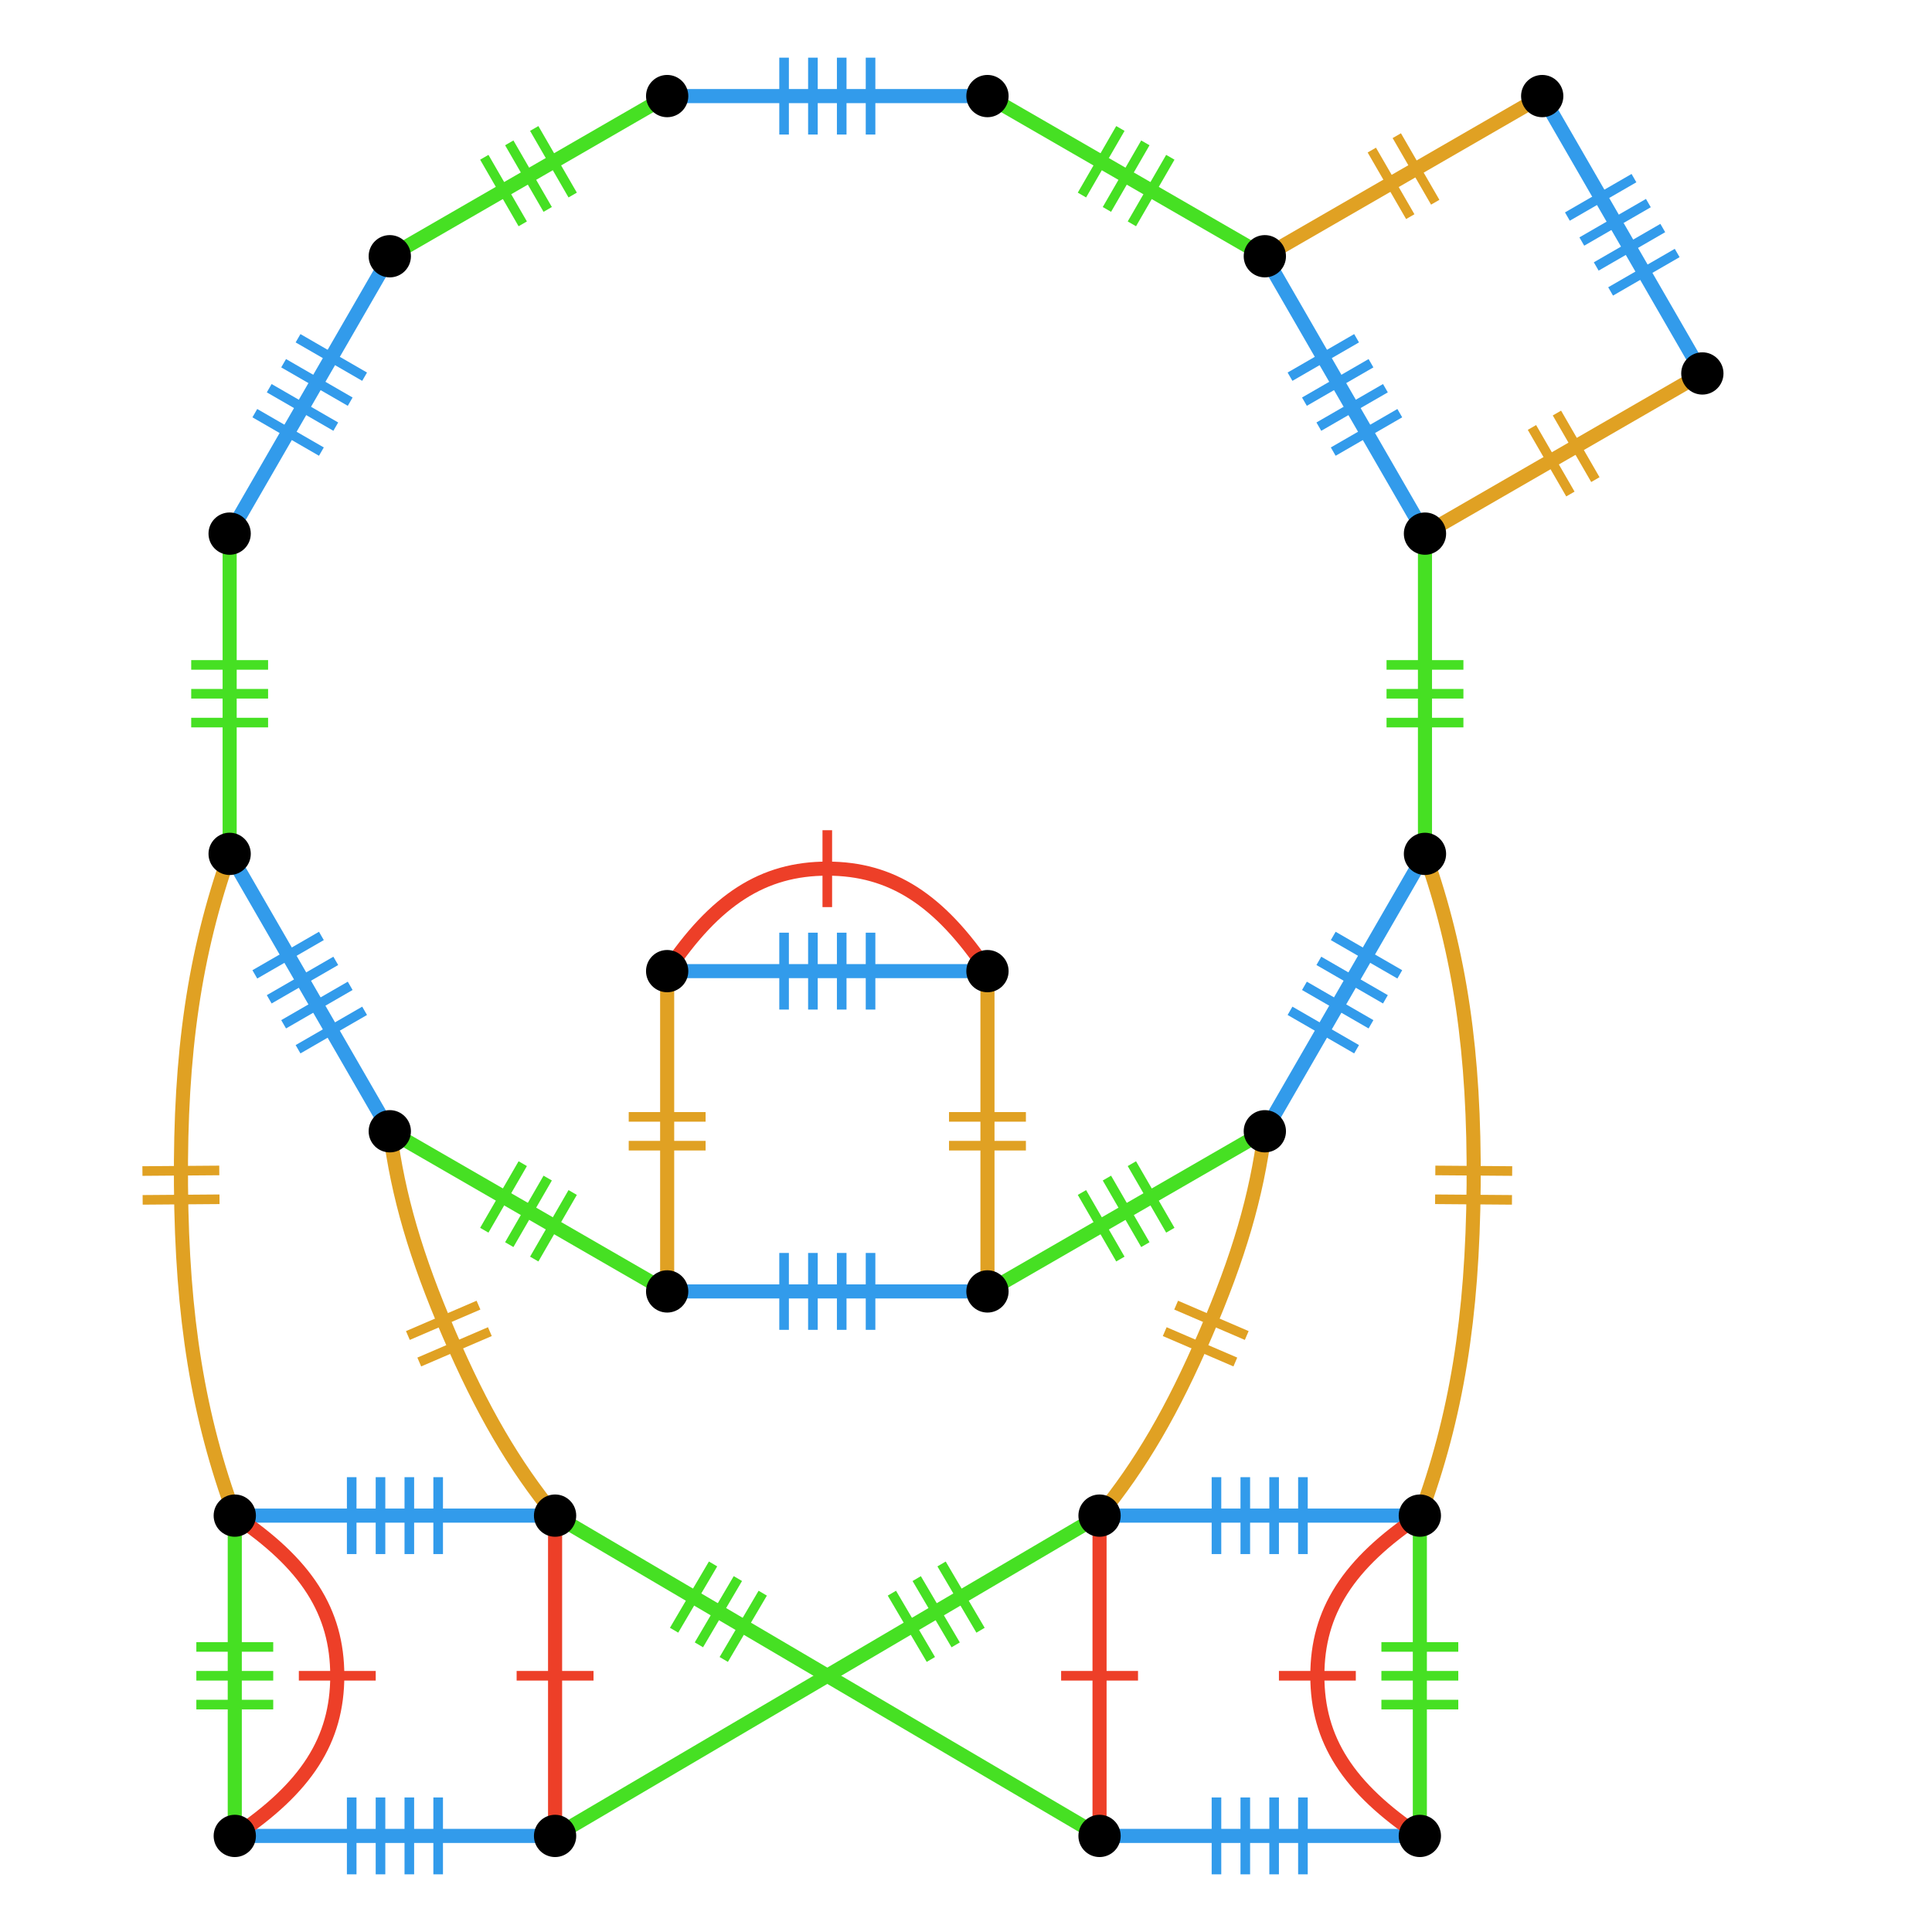 <?xml version="1.0" encoding="UTF-8"?>
<svg xmlns="http://www.w3.org/2000/svg" xmlns:xlink="http://www.w3.org/1999/xlink" width="256pt" height="256pt" viewBox="0 0 256 256" version="1.1">
<g id="surface1378">
<path style="fill:none;stroke-width:1.273;stroke-linecap:butt;stroke-linejoin:miter;stroke:rgb(19.608%,60.784%,92.157%);stroke-opacity:1;stroke-miterlimit:10;" d="M 115.352 176.211 L 115.352 166.023 "/>
<path style="fill:none;stroke-width:1.273;stroke-linecap:butt;stroke-linejoin:miter;stroke:rgb(19.608%,60.784%,92.157%);stroke-opacity:1;stroke-miterlimit:10;" d="M 111.531 176.211 L 111.531 166.023 "/>
<path style="fill:none;stroke-width:1.273;stroke-linecap:butt;stroke-linejoin:miter;stroke:rgb(19.608%,60.784%,92.157%);stroke-opacity:1;stroke-miterlimit:10;" d="M 107.715 176.211 L 107.715 166.023 "/>
<path style="fill:none;stroke-width:1.273;stroke-linecap:butt;stroke-linejoin:miter;stroke:rgb(19.608%,60.784%,92.157%);stroke-opacity:1;stroke-miterlimit:10;" d="M 103.895 176.211 L 103.895 166.023 "/>
<path style="fill:none;stroke-width:1.867;stroke-linecap:butt;stroke-linejoin:miter;stroke:rgb(19.608%,60.784%,92.157%);stroke-opacity:1;stroke-miterlimit:10;" d="M 88.402 171.121 C 94.77 171.121 101.133 171.121 109.621 171.121 C 118.109 171.121 124.477 171.121 130.84 171.121 "/>
<path style="fill:none;stroke-width:1.273;stroke-linecap:butt;stroke-linejoin:miter;stroke:rgb(27.451%,87.843%,13.725%);stroke-opacity:1;stroke-miterlimit:10;" d="M 155.074 163.012 L 149.98 154.191 "/>
<path style="fill:none;stroke-width:1.273;stroke-linecap:butt;stroke-linejoin:miter;stroke:rgb(27.451%,87.843%,13.725%);stroke-opacity:1;stroke-miterlimit:10;" d="M 151.766 164.922 L 146.672 156.102 "/>
<path style="fill:none;stroke-width:1.273;stroke-linecap:butt;stroke-linejoin:miter;stroke:rgb(27.451%,87.843%,13.725%);stroke-opacity:1;stroke-miterlimit:10;" d="M 148.457 166.832 L 143.363 158.012 "/>
<path style="fill:none;stroke-width:1.867;stroke-linecap:butt;stroke-linejoin:miter;stroke:rgb(27.451%,87.843%,13.725%);stroke-opacity:1;stroke-miterlimit:10;" d="M 130.844 171.121 C 136.355 167.938 141.871 164.754 149.223 160.512 C 156.574 156.27 162.086 153.086 167.602 149.902 "/>
<path style="fill:none;stroke-width:1.273;stroke-linecap:butt;stroke-linejoin:miter;stroke:rgb(19.608%,60.784%,92.157%);stroke-opacity:1;stroke-miterlimit:10;" d="M 185.48 129.109 L 176.66 124.016 "/>
<path style="fill:none;stroke-width:1.273;stroke-linecap:butt;stroke-linejoin:miter;stroke:rgb(19.608%,60.784%,92.157%);stroke-opacity:1;stroke-miterlimit:10;" d="M 183.574 132.414 L 174.754 127.32 "/>
<path style="fill:none;stroke-width:1.273;stroke-linecap:butt;stroke-linejoin:miter;stroke:rgb(19.608%,60.784%,92.157%);stroke-opacity:1;stroke-miterlimit:10;" d="M 181.664 135.723 L 172.844 130.629 "/>
<path style="fill:none;stroke-width:1.273;stroke-linecap:butt;stroke-linejoin:miter;stroke:rgb(19.608%,60.784%,92.157%);stroke-opacity:1;stroke-miterlimit:10;" d="M 179.754 139.031 L 170.934 133.938 "/>
<path style="fill:none;stroke-width:1.867;stroke-linecap:butt;stroke-linejoin:miter;stroke:rgb(19.608%,60.784%,92.157%);stroke-opacity:1;stroke-miterlimit:10;" d="M 167.598 149.898 C 170.781 144.387 173.965 138.871 178.207 131.52 C 182.449 124.168 185.633 118.656 188.816 113.141 "/>
<path style="fill:none;stroke-width:1.273;stroke-linecap:butt;stroke-linejoin:miter;stroke:rgb(27.451%,87.843%,13.725%);stroke-opacity:1;stroke-miterlimit:10;" d="M 193.91 88.105 L 183.723 88.105 "/>
<path style="fill:none;stroke-width:1.273;stroke-linecap:butt;stroke-linejoin:miter;stroke:rgb(27.451%,87.843%,13.725%);stroke-opacity:1;stroke-miterlimit:10;" d="M 193.91 91.926 L 183.723 91.926 "/>
<path style="fill:none;stroke-width:1.273;stroke-linecap:butt;stroke-linejoin:miter;stroke:rgb(27.451%,87.843%,13.725%);stroke-opacity:1;stroke-miterlimit:10;" d="M 193.91 95.746 L 183.723 95.746 "/>
<path style="fill:none;stroke-width:1.867;stroke-linecap:butt;stroke-linejoin:miter;stroke:rgb(27.451%,87.843%,13.725%);stroke-opacity:1;stroke-miterlimit:10;" d="M 188.816 113.145 C 188.816 106.777 188.816 100.414 188.816 91.926 C 188.816 83.438 188.816 77.07 188.816 70.707 "/>
<path style="fill:none;stroke-width:1.273;stroke-linecap:butt;stroke-linejoin:miter;stroke:rgb(19.608%,60.784%,92.157%);stroke-opacity:1;stroke-miterlimit:10;" d="M 179.754 44.82 L 170.934 49.914 "/>
<path style="fill:none;stroke-width:1.273;stroke-linecap:butt;stroke-linejoin:miter;stroke:rgb(19.608%,60.784%,92.157%);stroke-opacity:1;stroke-miterlimit:10;" d="M 181.664 48.129 L 172.844 53.223 "/>
<path style="fill:none;stroke-width:1.273;stroke-linecap:butt;stroke-linejoin:miter;stroke:rgb(19.608%,60.784%,92.157%);stroke-opacity:1;stroke-miterlimit:10;" d="M 183.574 51.438 L 174.754 56.531 "/>
<path style="fill:none;stroke-width:1.273;stroke-linecap:butt;stroke-linejoin:miter;stroke:rgb(19.608%,60.784%,92.157%);stroke-opacity:1;stroke-miterlimit:10;" d="M 185.48 54.746 L 176.66 59.84 "/>
<path style="fill:none;stroke-width:1.867;stroke-linecap:butt;stroke-linejoin:miter;stroke:rgb(19.608%,60.784%,92.157%);stroke-opacity:1;stroke-miterlimit:10;" d="M 188.816 70.707 C 185.633 65.195 182.449 59.68 178.207 52.328 C 173.965 44.977 170.781 39.465 167.598 33.949 "/>
<path style="fill:none;stroke-width:1.273;stroke-linecap:butt;stroke-linejoin:miter;stroke:rgb(27.451%,87.843%,13.725%);stroke-opacity:1;stroke-miterlimit:10;" d="M 148.457 17.023 L 143.363 25.844 "/>
<path style="fill:none;stroke-width:1.273;stroke-linecap:butt;stroke-linejoin:miter;stroke:rgb(27.451%,87.843%,13.725%);stroke-opacity:1;stroke-miterlimit:10;" d="M 151.766 18.93 L 146.672 27.75 "/>
<path style="fill:none;stroke-width:1.273;stroke-linecap:butt;stroke-linejoin:miter;stroke:rgb(27.451%,87.843%,13.725%);stroke-opacity:1;stroke-miterlimit:10;" d="M 155.074 20.84 L 149.98 29.66 "/>
<path style="fill:none;stroke-width:1.867;stroke-linecap:butt;stroke-linejoin:miter;stroke:rgb(27.451%,87.843%,13.725%);stroke-opacity:1;stroke-miterlimit:10;" d="M 167.598 33.953 C 162.086 30.77 156.57 27.586 149.219 23.344 C 141.867 19.102 136.355 15.918 130.84 12.734 "/>
<path style="fill:none;stroke-width:1.273;stroke-linecap:butt;stroke-linejoin:miter;stroke:rgb(19.608%,60.784%,92.157%);stroke-opacity:1;stroke-miterlimit:10;" d="M 103.895 7.641 L 103.895 17.828 "/>
<path style="fill:none;stroke-width:1.273;stroke-linecap:butt;stroke-linejoin:miter;stroke:rgb(19.608%,60.784%,92.157%);stroke-opacity:1;stroke-miterlimit:10;" d="M 107.715 7.641 L 107.715 17.828 "/>
<path style="fill:none;stroke-width:1.273;stroke-linecap:butt;stroke-linejoin:miter;stroke:rgb(19.608%,60.784%,92.157%);stroke-opacity:1;stroke-miterlimit:10;" d="M 111.531 7.641 L 111.531 17.828 "/>
<path style="fill:none;stroke-width:1.273;stroke-linecap:butt;stroke-linejoin:miter;stroke:rgb(19.608%,60.784%,92.157%);stroke-opacity:1;stroke-miterlimit:10;" d="M 115.352 7.641 L 115.352 17.828 "/>
<path style="fill:none;stroke-width:1.867;stroke-linecap:butt;stroke-linejoin:miter;stroke:rgb(19.608%,60.784%,92.157%);stroke-opacity:1;stroke-miterlimit:10;" d="M 130.844 12.73 C 124.477 12.73 118.113 12.73 109.625 12.73 C 101.137 12.73 94.77 12.73 88.406 12.73 "/>
<path style="fill:none;stroke-width:1.273;stroke-linecap:butt;stroke-linejoin:miter;stroke:rgb(27.451%,87.843%,13.725%);stroke-opacity:1;stroke-miterlimit:10;" d="M 64.172 20.84 L 69.266 29.66 "/>
<path style="fill:none;stroke-width:1.273;stroke-linecap:butt;stroke-linejoin:miter;stroke:rgb(27.451%,87.843%,13.725%);stroke-opacity:1;stroke-miterlimit:10;" d="M 67.48 18.93 L 72.574 27.75 "/>
<path style="fill:none;stroke-width:1.273;stroke-linecap:butt;stroke-linejoin:miter;stroke:rgb(27.451%,87.843%,13.725%);stroke-opacity:1;stroke-miterlimit:10;" d="M 70.789 17.023 L 75.883 25.844 "/>
<path style="fill:none;stroke-width:1.867;stroke-linecap:butt;stroke-linejoin:miter;stroke:rgb(27.451%,87.843%,13.725%);stroke-opacity:1;stroke-miterlimit:10;" d="M 88.402 12.73 C 82.891 15.914 77.375 19.098 70.023 23.34 C 62.672 27.582 57.16 30.766 51.645 33.949 "/>
<path style="fill:none;stroke-width:1.273;stroke-linecap:butt;stroke-linejoin:miter;stroke:rgb(19.608%,60.784%,92.157%);stroke-opacity:1;stroke-miterlimit:10;" d="M 33.766 54.746 L 42.586 59.84 "/>
<path style="fill:none;stroke-width:1.273;stroke-linecap:butt;stroke-linejoin:miter;stroke:rgb(19.608%,60.784%,92.157%);stroke-opacity:1;stroke-miterlimit:10;" d="M 35.672 51.438 L 44.492 56.531 "/>
<path style="fill:none;stroke-width:1.273;stroke-linecap:butt;stroke-linejoin:miter;stroke:rgb(19.608%,60.784%,92.157%);stroke-opacity:1;stroke-miterlimit:10;" d="M 37.582 48.129 L 46.402 53.223 "/>
<path style="fill:none;stroke-width:1.273;stroke-linecap:butt;stroke-linejoin:miter;stroke:rgb(19.608%,60.784%,92.157%);stroke-opacity:1;stroke-miterlimit:10;" d="M 39.492 44.82 L 48.312 49.914 "/>
<path style="fill:none;stroke-width:1.867;stroke-linecap:butt;stroke-linejoin:miter;stroke:rgb(19.608%,60.784%,92.157%);stroke-opacity:1;stroke-miterlimit:10;" d="M 51.648 33.953 C 48.465 39.465 45.281 44.98 41.039 52.332 C 36.797 59.684 33.613 65.195 30.43 70.711 "/>
<path style="fill:none;stroke-width:1.273;stroke-linecap:butt;stroke-linejoin:miter;stroke:rgb(27.451%,87.843%,13.725%);stroke-opacity:1;stroke-miterlimit:10;" d="M 25.336 95.746 L 35.523 95.746 "/>
<path style="fill:none;stroke-width:1.273;stroke-linecap:butt;stroke-linejoin:miter;stroke:rgb(27.451%,87.843%,13.725%);stroke-opacity:1;stroke-miterlimit:10;" d="M 25.336 91.926 L 35.523 91.926 "/>
<path style="fill:none;stroke-width:1.273;stroke-linecap:butt;stroke-linejoin:miter;stroke:rgb(27.451%,87.843%,13.725%);stroke-opacity:1;stroke-miterlimit:10;" d="M 25.336 88.105 L 35.523 88.105 "/>
<path style="fill:none;stroke-width:1.867;stroke-linecap:butt;stroke-linejoin:miter;stroke:rgb(27.451%,87.843%,13.725%);stroke-opacity:1;stroke-miterlimit:10;" d="M 30.43 70.707 C 30.43 77.074 30.43 83.438 30.43 91.926 C 30.43 100.414 30.43 106.781 30.43 113.145 "/>
<path style="fill:none;stroke-width:1.273;stroke-linecap:butt;stroke-linejoin:miter;stroke:rgb(19.608%,60.784%,92.157%);stroke-opacity:1;stroke-miterlimit:10;" d="M 39.492 139.031 L 48.312 133.938 "/>
<path style="fill:none;stroke-width:1.273;stroke-linecap:butt;stroke-linejoin:miter;stroke:rgb(19.608%,60.784%,92.157%);stroke-opacity:1;stroke-miterlimit:10;" d="M 37.582 135.723 L 46.402 130.629 "/>
<path style="fill:none;stroke-width:1.273;stroke-linecap:butt;stroke-linejoin:miter;stroke:rgb(19.608%,60.784%,92.157%);stroke-opacity:1;stroke-miterlimit:10;" d="M 35.672 132.414 L 44.492 127.32 "/>
<path style="fill:none;stroke-width:1.273;stroke-linecap:butt;stroke-linejoin:miter;stroke:rgb(19.608%,60.784%,92.157%);stroke-opacity:1;stroke-miterlimit:10;" d="M 33.766 129.109 L 42.586 124.016 "/>
<path style="fill:none;stroke-width:1.867;stroke-linecap:butt;stroke-linejoin:miter;stroke:rgb(19.608%,60.784%,92.157%);stroke-opacity:1;stroke-miterlimit:10;" d="M 30.43 113.145 C 33.613 118.656 36.797 124.172 41.039 131.523 C 45.281 138.875 48.465 144.387 51.648 149.902 "/>
<path style="fill:none;stroke-width:1.273;stroke-linecap:butt;stroke-linejoin:miter;stroke:rgb(27.451%,87.843%,13.725%);stroke-opacity:1;stroke-miterlimit:10;" d="M 70.789 166.832 L 75.883 158.012 "/>
<path style="fill:none;stroke-width:1.273;stroke-linecap:butt;stroke-linejoin:miter;stroke:rgb(27.451%,87.843%,13.725%);stroke-opacity:1;stroke-miterlimit:10;" d="M 67.48 164.922 L 72.574 156.102 "/>
<path style="fill:none;stroke-width:1.273;stroke-linecap:butt;stroke-linejoin:miter;stroke:rgb(27.451%,87.843%,13.725%);stroke-opacity:1;stroke-miterlimit:10;" d="M 64.172 163.012 L 69.266 154.191 "/>
<path style="fill:none;stroke-width:1.867;stroke-linecap:butt;stroke-linejoin:miter;stroke:rgb(27.451%,87.843%,13.725%);stroke-opacity:1;stroke-miterlimit:10;" d="M 51.648 149.898 C 57.16 153.082 62.676 156.266 70.027 160.508 C 77.379 164.75 82.891 167.934 88.406 171.117 "/>
<path style="fill:none;stroke-width:1.273;stroke-linecap:butt;stroke-linejoin:miter;stroke:rgb(19.608%,60.784%,92.157%);stroke-opacity:1;stroke-miterlimit:10;" d="M 46.602 195.734 L 46.602 205.922 "/>
<path style="fill:none;stroke-width:1.273;stroke-linecap:butt;stroke-linejoin:miter;stroke:rgb(19.608%,60.784%,92.157%);stroke-opacity:1;stroke-miterlimit:10;" d="M 50.418 195.734 L 50.418 205.922 "/>
<path style="fill:none;stroke-width:1.273;stroke-linecap:butt;stroke-linejoin:miter;stroke:rgb(19.608%,60.784%,92.157%);stroke-opacity:1;stroke-miterlimit:10;" d="M 54.238 195.734 L 54.238 205.922 "/>
<path style="fill:none;stroke-width:1.273;stroke-linecap:butt;stroke-linejoin:miter;stroke:rgb(19.608%,60.784%,92.157%);stroke-opacity:1;stroke-miterlimit:10;" d="M 58.059 195.734 L 58.059 205.922 "/>
<path style="fill:none;stroke-width:1.867;stroke-linecap:butt;stroke-linejoin:miter;stroke:rgb(19.608%,60.784%,92.157%);stroke-opacity:1;stroke-miterlimit:10;" d="M 73.551 200.828 C 67.184 200.828 60.82 200.828 52.332 200.828 C 43.844 200.828 37.477 200.828 31.113 200.828 "/>
<path style="fill:none;stroke-width:1.273;stroke-linecap:butt;stroke-linejoin:miter;stroke:rgb(27.451%,87.843%,13.725%);stroke-opacity:1;stroke-miterlimit:10;" d="M 26.016 225.867 L 36.203 225.867 "/>
<path style="fill:none;stroke-width:1.273;stroke-linecap:butt;stroke-linejoin:miter;stroke:rgb(27.451%,87.843%,13.725%);stroke-opacity:1;stroke-miterlimit:10;" d="M 26.016 222.047 L 36.203 222.047 "/>
<path style="fill:none;stroke-width:1.273;stroke-linecap:butt;stroke-linejoin:miter;stroke:rgb(27.451%,87.843%,13.725%);stroke-opacity:1;stroke-miterlimit:10;" d="M 26.016 218.227 L 36.203 218.227 "/>
<path style="fill:none;stroke-width:1.867;stroke-linecap:butt;stroke-linejoin:miter;stroke:rgb(27.451%,87.843%,13.725%);stroke-opacity:1;stroke-miterlimit:10;" d="M 31.109 200.828 C 31.109 207.195 31.109 213.559 31.109 222.047 C 31.109 230.535 31.109 236.902 31.109 243.266 "/>
<path style="fill:none;stroke-width:1.273;stroke-linecap:butt;stroke-linejoin:miter;stroke:rgb(19.608%,60.784%,92.157%);stroke-opacity:1;stroke-miterlimit:10;" d="M 58.059 248.359 L 58.059 238.172 "/>
<path style="fill:none;stroke-width:1.273;stroke-linecap:butt;stroke-linejoin:miter;stroke:rgb(19.608%,60.784%,92.157%);stroke-opacity:1;stroke-miterlimit:10;" d="M 54.238 248.359 L 54.238 238.172 "/>
<path style="fill:none;stroke-width:1.273;stroke-linecap:butt;stroke-linejoin:miter;stroke:rgb(19.608%,60.784%,92.157%);stroke-opacity:1;stroke-miterlimit:10;" d="M 50.418 248.359 L 50.418 238.172 "/>
<path style="fill:none;stroke-width:1.273;stroke-linecap:butt;stroke-linejoin:miter;stroke:rgb(19.608%,60.784%,92.157%);stroke-opacity:1;stroke-miterlimit:10;" d="M 46.602 248.359 L 46.602 238.172 "/>
<path style="fill:none;stroke-width:1.867;stroke-linecap:butt;stroke-linejoin:miter;stroke:rgb(19.608%,60.784%,92.157%);stroke-opacity:1;stroke-miterlimit:10;" d="M 31.109 243.27 C 37.477 243.27 43.84 243.27 52.328 243.27 C 60.816 243.27 67.184 243.27 73.547 243.27 "/>
<path style="fill:none;stroke-width:1.273;stroke-linecap:butt;stroke-linejoin:miter;stroke:rgb(19.608%,60.784%,92.157%);stroke-opacity:1;stroke-miterlimit:10;" d="M 172.645 248.359 L 172.645 238.172 "/>
<path style="fill:none;stroke-width:1.273;stroke-linecap:butt;stroke-linejoin:miter;stroke:rgb(19.608%,60.784%,92.157%);stroke-opacity:1;stroke-miterlimit:10;" d="M 168.828 248.359 L 168.828 238.172 "/>
<path style="fill:none;stroke-width:1.273;stroke-linecap:butt;stroke-linejoin:miter;stroke:rgb(19.608%,60.784%,92.157%);stroke-opacity:1;stroke-miterlimit:10;" d="M 165.008 248.359 L 165.008 238.172 "/>
<path style="fill:none;stroke-width:1.273;stroke-linecap:butt;stroke-linejoin:miter;stroke:rgb(19.608%,60.784%,92.157%);stroke-opacity:1;stroke-miterlimit:10;" d="M 161.188 248.359 L 161.188 238.172 "/>
<path style="fill:none;stroke-width:1.867;stroke-linecap:butt;stroke-linejoin:miter;stroke:rgb(19.608%,60.784%,92.157%);stroke-opacity:1;stroke-miterlimit:10;" d="M 145.695 243.27 C 152.062 243.27 158.426 243.27 166.914 243.27 C 175.402 243.27 181.77 243.27 188.133 243.27 "/>
<path style="fill:none;stroke-width:1.273;stroke-linecap:butt;stroke-linejoin:miter;stroke:rgb(27.451%,87.843%,13.725%);stroke-opacity:1;stroke-miterlimit:10;" d="M 193.23 218.227 L 183.043 218.227 "/>
<path style="fill:none;stroke-width:1.273;stroke-linecap:butt;stroke-linejoin:miter;stroke:rgb(27.451%,87.843%,13.725%);stroke-opacity:1;stroke-miterlimit:10;" d="M 193.23 222.047 L 183.043 222.047 "/>
<path style="fill:none;stroke-width:1.273;stroke-linecap:butt;stroke-linejoin:miter;stroke:rgb(27.451%,87.843%,13.725%);stroke-opacity:1;stroke-miterlimit:10;" d="M 193.23 225.867 L 183.043 225.867 "/>
<path style="fill:none;stroke-width:1.867;stroke-linecap:butt;stroke-linejoin:miter;stroke:rgb(27.451%,87.843%,13.725%);stroke-opacity:1;stroke-miterlimit:10;" d="M 188.137 243.27 C 188.137 236.902 188.137 230.539 188.137 222.051 C 188.137 213.562 188.137 207.195 188.137 200.832 "/>
<path style="fill:none;stroke-width:1.273;stroke-linecap:butt;stroke-linejoin:miter;stroke:rgb(19.608%,60.784%,92.157%);stroke-opacity:1;stroke-miterlimit:10;" d="M 161.188 195.734 L 161.188 205.922 "/>
<path style="fill:none;stroke-width:1.273;stroke-linecap:butt;stroke-linejoin:miter;stroke:rgb(19.608%,60.784%,92.157%);stroke-opacity:1;stroke-miterlimit:10;" d="M 165.008 195.734 L 165.008 205.922 "/>
<path style="fill:none;stroke-width:1.273;stroke-linecap:butt;stroke-linejoin:miter;stroke:rgb(19.608%,60.784%,92.157%);stroke-opacity:1;stroke-miterlimit:10;" d="M 168.828 195.734 L 168.828 205.922 "/>
<path style="fill:none;stroke-width:1.273;stroke-linecap:butt;stroke-linejoin:miter;stroke:rgb(19.608%,60.784%,92.157%);stroke-opacity:1;stroke-miterlimit:10;" d="M 172.645 195.734 L 172.645 205.922 "/>
<path style="fill:none;stroke-width:1.867;stroke-linecap:butt;stroke-linejoin:miter;stroke:rgb(19.608%,60.784%,92.157%);stroke-opacity:1;stroke-miterlimit:10;" d="M 188.137 200.828 C 181.77 200.828 175.406 200.828 166.918 200.828 C 158.43 200.828 152.062 200.828 145.699 200.828 "/>
<path style="fill:none;stroke-width:1.273;stroke-linecap:butt;stroke-linejoin:miter;stroke:rgb(27.451%,87.843%,13.725%);stroke-opacity:1;stroke-miterlimit:10;" d="M 95.902 219.887 L 101.066 211.105 "/>
<path style="fill:none;stroke-width:1.273;stroke-linecap:butt;stroke-linejoin:miter;stroke:rgb(27.451%,87.843%,13.725%);stroke-opacity:1;stroke-miterlimit:10;" d="M 92.609 217.949 L 97.773 209.168 "/>
<path style="fill:none;stroke-width:1.273;stroke-linecap:butt;stroke-linejoin:miter;stroke:rgb(27.451%,87.843%,13.725%);stroke-opacity:1;stroke-miterlimit:10;" d="M 89.32 216.012 L 94.484 207.23 "/>
<path style="fill:none;stroke-width:1.867;stroke-linecap:butt;stroke-linejoin:miter;stroke:rgb(27.451%,87.843%,13.725%);stroke-opacity:1;stroke-miterlimit:10;" d="M 73.551 200.828 C 84.371 207.195 95.195 213.559 109.625 222.047 C 124.055 230.535 134.875 236.902 145.699 243.266 "/>
<path style="fill:none;stroke-width:1.273;stroke-linecap:butt;stroke-linejoin:miter;stroke:rgb(27.451%,87.843%,13.725%);stroke-opacity:1;stroke-miterlimit:10;" d="M 118.18 211.105 L 123.344 219.887 "/>
<path style="fill:none;stroke-width:1.273;stroke-linecap:butt;stroke-linejoin:miter;stroke:rgb(27.451%,87.843%,13.725%);stroke-opacity:1;stroke-miterlimit:10;" d="M 121.469 209.172 L 126.633 217.953 "/>
<path style="fill:none;stroke-width:1.273;stroke-linecap:butt;stroke-linejoin:miter;stroke:rgb(27.451%,87.843%,13.725%);stroke-opacity:1;stroke-miterlimit:10;" d="M 124.762 207.234 L 129.926 216.016 "/>
<path style="fill:none;stroke-width:1.867;stroke-linecap:butt;stroke-linejoin:miter;stroke:rgb(27.451%,87.843%,13.725%);stroke-opacity:1;stroke-miterlimit:10;" d="M 145.695 200.828 C 134.875 207.195 124.051 213.559 109.621 222.047 C 95.191 230.535 84.371 236.902 73.547 243.266 "/>
<path style="fill:none;stroke-width:1.273;stroke-linecap:butt;stroke-linejoin:miter;stroke:rgb(87.843%,63.137%,13.725%);stroke-opacity:1;stroke-miterlimit:10;" d="M 55.555 180.473 L 64.91 176.449 "/>
<path style="fill:none;stroke-width:1.273;stroke-linecap:butt;stroke-linejoin:miter;stroke:rgb(87.843%,63.137%,13.725%);stroke-opacity:1;stroke-miterlimit:10;" d="M 54.047 176.961 L 63.402 172.938 "/>
<path style="fill:none;stroke-width:1.867;stroke-linecap:butt;stroke-linejoin:miter;stroke:rgb(87.843%,63.137%,13.725%);stroke-opacity:1;stroke-miterlimit:10;" d="M 51.648 149.898 C 52.75 158.477 55.098 166.52 59.48 176.703 C 63.859 186.891 68.082 194.125 73.551 200.824 "/>
<path style="fill:none;stroke-width:1.273;stroke-linecap:butt;stroke-linejoin:miter;stroke:rgb(87.843%,63.137%,13.725%);stroke-opacity:1;stroke-miterlimit:10;" d="M 18.902 158.988 L 29.086 158.91 "/>
<path style="fill:none;stroke-width:1.273;stroke-linecap:butt;stroke-linejoin:miter;stroke:rgb(87.843%,63.137%,13.725%);stroke-opacity:1;stroke-miterlimit:10;" d="M 18.871 155.168 L 29.055 155.09 "/>
<path style="fill:none;stroke-width:1.867;stroke-linecap:butt;stroke-linejoin:miter;stroke:rgb(87.843%,63.137%,13.725%);stroke-opacity:1;stroke-miterlimit:10;" d="M 30.43 113.145 C 25.777 126.332 23.844 139.5 23.98 157.039 C 24.117 174.574 26.254 187.711 31.109 200.828 "/>
<path style="fill:none;stroke-width:1.273;stroke-linecap:butt;stroke-linejoin:miter;stroke:rgb(87.843%,63.137%,13.725%);stroke-opacity:1;stroke-miterlimit:10;" d="M 154.332 176.449 L 163.688 180.473 "/>
<path style="fill:none;stroke-width:1.273;stroke-linecap:butt;stroke-linejoin:miter;stroke:rgb(87.843%,63.137%,13.725%);stroke-opacity:1;stroke-miterlimit:10;" d="M 155.844 172.938 L 165.199 176.961 "/>
<path style="fill:none;stroke-width:1.867;stroke-linecap:butt;stroke-linejoin:miter;stroke:rgb(87.843%,63.137%,13.725%);stroke-opacity:1;stroke-miterlimit:10;" d="M 167.598 149.898 C 166.496 158.477 164.148 166.52 159.766 176.703 C 155.387 186.891 151.164 194.125 145.695 200.824 "/>
<path style="fill:none;stroke-width:1.273;stroke-linecap:butt;stroke-linejoin:miter;stroke:rgb(87.843%,63.137%,13.725%);stroke-opacity:1;stroke-miterlimit:10;" d="M 190.16 158.91 L 200.344 158.988 "/>
<path style="fill:none;stroke-width:1.273;stroke-linecap:butt;stroke-linejoin:miter;stroke:rgb(87.843%,63.137%,13.725%);stroke-opacity:1;stroke-miterlimit:10;" d="M 190.188 155.09 L 200.371 155.168 "/>
<path style="fill:none;stroke-width:1.867;stroke-linecap:butt;stroke-linejoin:miter;stroke:rgb(87.843%,63.137%,13.725%);stroke-opacity:1;stroke-miterlimit:10;" d="M 188.816 113.145 C 193.469 126.332 195.402 139.5 195.266 157.039 C 195.129 174.574 192.992 187.711 188.137 200.828 "/>
<path style="fill:none;stroke-width:1.273;stroke-linecap:butt;stroke-linejoin:miter;stroke:rgb(92.941%,24.706%,15.686%);stroke-opacity:1;stroke-miterlimit:10;" d="M 39.598 222.047 L 49.785 222.047 "/>
<path style="fill:none;stroke-width:1.867;stroke-linecap:butt;stroke-linejoin:miter;stroke:rgb(92.941%,24.706%,15.686%);stroke-opacity:1;stroke-miterlimit:10;" d="M 31.109 200.828 C 40.617 207.195 44.691 213.559 44.691 222.047 C 44.691 230.535 40.617 236.902 31.109 243.266 "/>
<path style="fill:none;stroke-width:1.273;stroke-linecap:butt;stroke-linejoin:miter;stroke:rgb(92.941%,24.706%,15.686%);stroke-opacity:1;stroke-miterlimit:10;" d="M 68.457 222.047 L 78.645 222.047 "/>
<path style="fill:none;stroke-width:1.867;stroke-linecap:butt;stroke-linejoin:miter;stroke:rgb(92.941%,24.706%,15.686%);stroke-opacity:1;stroke-miterlimit:10;" d="M 73.551 200.828 C 73.551 207.195 73.551 213.559 73.551 222.047 C 73.551 230.535 73.551 236.902 73.551 243.266 "/>
<path style="fill:none;stroke-width:1.273;stroke-linecap:butt;stroke-linejoin:miter;stroke:rgb(92.941%,24.706%,15.686%);stroke-opacity:1;stroke-miterlimit:10;" d="M 140.605 222.047 L 150.793 222.047 "/>
<path style="fill:none;stroke-width:1.867;stroke-linecap:butt;stroke-linejoin:miter;stroke:rgb(92.941%,24.706%,15.686%);stroke-opacity:1;stroke-miterlimit:10;" d="M 145.695 200.828 C 145.695 207.195 145.695 213.559 145.695 222.047 C 145.695 230.535 145.695 236.902 145.695 243.266 "/>
<path style="fill:none;stroke-width:1.273;stroke-linecap:butt;stroke-linejoin:miter;stroke:rgb(92.941%,24.706%,15.686%);stroke-opacity:1;stroke-miterlimit:10;" d="M 169.465 222.047 L 179.652 222.047 "/>
<path style="fill:none;stroke-width:1.867;stroke-linecap:butt;stroke-linejoin:miter;stroke:rgb(92.941%,24.706%,15.686%);stroke-opacity:1;stroke-miterlimit:10;" d="M 188.137 200.828 C 178.629 207.195 174.555 213.559 174.555 222.047 C 174.555 230.535 178.629 236.902 188.137 243.266 "/>
<path style="fill:none;stroke-width:1.273;stroke-linecap:butt;stroke-linejoin:miter;stroke:rgb(87.843%,63.137%,13.725%);stroke-opacity:1;stroke-miterlimit:10;" d="M 211.395 63.551 L 206.301 54.73 "/>
<path style="fill:none;stroke-width:1.273;stroke-linecap:butt;stroke-linejoin:miter;stroke:rgb(87.843%,63.137%,13.725%);stroke-opacity:1;stroke-miterlimit:10;" d="M 208.086 65.461 L 202.992 56.641 "/>
<path style="fill:none;stroke-width:1.867;stroke-linecap:butt;stroke-linejoin:miter;stroke:rgb(87.843%,63.137%,13.725%);stroke-opacity:1;stroke-miterlimit:10;" d="M 188.816 70.707 C 194.328 67.523 199.844 64.34 207.195 60.098 C 214.547 55.855 220.059 52.672 225.574 49.488 "/>
<path style="fill:none;stroke-width:1.273;stroke-linecap:butt;stroke-linejoin:miter;stroke:rgb(19.608%,60.784%,92.157%);stroke-opacity:1;stroke-miterlimit:10;" d="M 216.508 23.602 L 207.688 28.695 "/>
<path style="fill:none;stroke-width:1.273;stroke-linecap:butt;stroke-linejoin:miter;stroke:rgb(19.608%,60.784%,92.157%);stroke-opacity:1;stroke-miterlimit:10;" d="M 218.418 26.91 L 209.598 32.004 "/>
<path style="fill:none;stroke-width:1.273;stroke-linecap:butt;stroke-linejoin:miter;stroke:rgb(19.608%,60.784%,92.157%);stroke-opacity:1;stroke-miterlimit:10;" d="M 220.328 30.215 L 211.508 35.309 "/>
<path style="fill:none;stroke-width:1.273;stroke-linecap:butt;stroke-linejoin:miter;stroke:rgb(19.608%,60.784%,92.157%);stroke-opacity:1;stroke-miterlimit:10;" d="M 222.234 33.523 L 213.414 38.617 "/>
<path style="fill:none;stroke-width:1.867;stroke-linecap:butt;stroke-linejoin:miter;stroke:rgb(19.608%,60.784%,92.157%);stroke-opacity:1;stroke-miterlimit:10;" d="M 225.57 49.484 C 222.387 43.973 219.203 38.457 214.961 31.105 C 210.719 23.754 207.535 18.242 204.352 12.727 "/>
<path style="fill:none;stroke-width:1.273;stroke-linecap:butt;stroke-linejoin:miter;stroke:rgb(87.843%,63.137%,13.725%);stroke-opacity:1;stroke-miterlimit:10;" d="M 181.773 19.887 L 186.867 28.707 "/>
<path style="fill:none;stroke-width:1.273;stroke-linecap:butt;stroke-linejoin:miter;stroke:rgb(87.843%,63.137%,13.725%);stroke-opacity:1;stroke-miterlimit:10;" d="M 185.082 17.977 L 190.176 26.797 "/>
<path style="fill:none;stroke-width:1.867;stroke-linecap:butt;stroke-linejoin:miter;stroke:rgb(87.843%,63.137%,13.725%);stroke-opacity:1;stroke-miterlimit:10;" d="M 204.352 12.73 C 198.84 15.914 193.324 19.098 185.973 23.34 C 178.621 27.582 173.109 30.766 167.594 33.949 "/>
<path style="fill:none;stroke-width:1.273;stroke-linecap:butt;stroke-linejoin:miter;stroke:rgb(87.843%,63.137%,13.725%);stroke-opacity:1;stroke-miterlimit:10;" d="M 135.938 147.992 L 125.75 147.992 "/>
<path style="fill:none;stroke-width:1.273;stroke-linecap:butt;stroke-linejoin:miter;stroke:rgb(87.843%,63.137%,13.725%);stroke-opacity:1;stroke-miterlimit:10;" d="M 135.938 151.809 L 125.75 151.809 "/>
<path style="fill:none;stroke-width:1.867;stroke-linecap:butt;stroke-linejoin:miter;stroke:rgb(87.843%,63.137%,13.725%);stroke-opacity:1;stroke-miterlimit:10;" d="M 130.844 171.121 C 130.844 164.754 130.844 158.391 130.844 149.902 C 130.844 141.414 130.844 135.047 130.844 128.684 "/>
<path style="fill:none;stroke-width:1.273;stroke-linecap:butt;stroke-linejoin:miter;stroke:rgb(19.608%,60.784%,92.157%);stroke-opacity:1;stroke-miterlimit:10;" d="M 103.895 123.586 L 103.895 133.773 "/>
<path style="fill:none;stroke-width:1.273;stroke-linecap:butt;stroke-linejoin:miter;stroke:rgb(19.608%,60.784%,92.157%);stroke-opacity:1;stroke-miterlimit:10;" d="M 107.715 123.586 L 107.715 133.773 "/>
<path style="fill:none;stroke-width:1.273;stroke-linecap:butt;stroke-linejoin:miter;stroke:rgb(19.608%,60.784%,92.157%);stroke-opacity:1;stroke-miterlimit:10;" d="M 111.531 123.586 L 111.531 133.773 "/>
<path style="fill:none;stroke-width:1.273;stroke-linecap:butt;stroke-linejoin:miter;stroke:rgb(19.608%,60.784%,92.157%);stroke-opacity:1;stroke-miterlimit:10;" d="M 115.352 123.586 L 115.352 133.773 "/>
<path style="fill:none;stroke-width:1.867;stroke-linecap:butt;stroke-linejoin:miter;stroke:rgb(19.608%,60.784%,92.157%);stroke-opacity:1;stroke-miterlimit:10;" d="M 130.844 128.68 C 124.477 128.68 118.113 128.68 109.625 128.68 C 101.137 128.68 94.77 128.68 88.406 128.68 "/>
<path style="fill:none;stroke-width:1.273;stroke-linecap:butt;stroke-linejoin:miter;stroke:rgb(92.941%,24.706%,15.686%);stroke-opacity:1;stroke-miterlimit:10;" d="M 109.621 110.008 L 109.621 120.195 "/>
<path style="fill:none;stroke-width:1.867;stroke-linecap:butt;stroke-linejoin:miter;stroke:rgb(92.941%,24.706%,15.686%);stroke-opacity:1;stroke-miterlimit:10;" d="M 130.844 128.68 C 124.477 119.172 118.113 115.098 109.625 115.098 C 101.137 115.098 94.77 119.172 88.406 128.68 "/>
<path style="fill:none;stroke-width:1.273;stroke-linecap:butt;stroke-linejoin:miter;stroke:rgb(87.843%,63.137%,13.725%);stroke-opacity:1;stroke-miterlimit:10;" d="M 83.309 151.809 L 93.496 151.809 "/>
<path style="fill:none;stroke-width:1.273;stroke-linecap:butt;stroke-linejoin:miter;stroke:rgb(87.843%,63.137%,13.725%);stroke-opacity:1;stroke-miterlimit:10;" d="M 83.309 147.992 L 93.496 147.992 "/>
<path style="fill:none;stroke-width:1.867;stroke-linecap:butt;stroke-linejoin:miter;stroke:rgb(87.843%,63.137%,13.725%);stroke-opacity:1;stroke-miterlimit:10;" d="M 88.402 128.68 C 88.402 135.047 88.402 141.41 88.402 149.898 C 88.402 158.387 88.402 164.754 88.402 171.117 "/>
<path style=" stroke:none;fill-rule:nonzero;fill:rgb(0%,0%,0%);fill-opacity:1;" d="M 91.203 128.68 C 91.203 127.133 89.949 125.879 88.402 125.879 C 86.855 125.879 85.602 127.133 85.602 128.68 C 85.602 130.227 86.855 131.48 88.402 131.48 C 89.949 131.48 91.203 130.227 91.203 128.68 Z M 91.203 128.68 "/>
<path style=" stroke:none;fill-rule:nonzero;fill:rgb(0%,0%,0%);fill-opacity:1;" d="M 133.645 128.68 C 133.645 127.133 132.391 125.879 130.844 125.879 C 129.297 125.879 128.043 127.133 128.043 128.68 C 128.043 130.227 129.297 131.48 130.844 131.48 C 132.391 131.48 133.645 130.227 133.645 128.68 Z M 133.645 128.68 "/>
<path style=" stroke:none;fill-rule:nonzero;fill:rgb(0%,0%,0%);fill-opacity:1;" d="M 207.152 12.73 C 207.152 11.184 205.898 9.93 204.352 9.93 C 202.805 9.93 201.551 11.184 201.551 12.73 C 201.551 14.277 202.805 15.531 204.352 15.531 C 205.898 15.531 207.152 14.277 207.152 12.73 Z M 207.152 12.73 "/>
<path style=" stroke:none;fill-rule:nonzero;fill:rgb(0%,0%,0%);fill-opacity:1;" d="M 228.371 49.484 C 228.371 47.938 227.117 46.684 225.57 46.684 C 224.023 46.684 222.77 47.938 222.77 49.484 C 222.77 51.031 224.023 52.285 225.57 52.285 C 227.117 52.285 228.371 51.031 228.371 49.484 Z M 228.371 49.484 "/>
<path style=" stroke:none;fill-rule:nonzero;fill:rgb(0%,0%,0%);fill-opacity:1;" d="M 148.496 200.828 C 148.496 199.281 147.242 198.027 145.695 198.027 C 144.148 198.027 142.895 199.281 142.895 200.828 C 142.895 202.375 144.148 203.629 145.695 203.629 C 147.242 203.629 148.496 202.375 148.496 200.828 Z M 148.496 200.828 "/>
<path style=" stroke:none;fill-rule:nonzero;fill:rgb(0%,0%,0%);fill-opacity:1;" d="M 190.938 200.828 C 190.938 199.281 189.684 198.027 188.137 198.027 C 186.59 198.027 185.336 199.281 185.336 200.828 C 185.336 202.375 186.59 203.629 188.137 203.629 C 189.684 203.629 190.938 202.375 190.938 200.828 Z M 190.938 200.828 "/>
<path style=" stroke:none;fill-rule:nonzero;fill:rgb(0%,0%,0%);fill-opacity:1;" d="M 190.938 243.27 C 190.938 241.723 189.684 240.469 188.137 240.469 C 186.59 240.469 185.336 241.723 185.336 243.27 C 185.336 244.816 186.59 246.07 188.137 246.07 C 189.684 246.07 190.938 244.816 190.938 243.27 Z M 190.938 243.27 "/>
<path style=" stroke:none;fill-rule:nonzero;fill:rgb(0%,0%,0%);fill-opacity:1;" d="M 148.496 243.27 C 148.496 241.723 147.242 240.469 145.695 240.469 C 144.148 240.469 142.895 241.723 142.895 243.27 C 142.895 244.816 144.148 246.07 145.695 246.07 C 147.242 246.07 148.496 244.816 148.496 243.27 Z M 148.496 243.27 "/>
<path style=" stroke:none;fill-rule:nonzero;fill:rgb(0%,0%,0%);fill-opacity:1;" d="M 76.352 243.27 C 76.352 241.723 75.098 240.469 73.551 240.469 C 72.004 240.469 70.75 241.723 70.75 243.27 C 70.75 244.816 72.004 246.07 73.551 246.07 C 75.098 246.07 76.352 244.816 76.352 243.27 Z M 76.352 243.27 "/>
<path style=" stroke:none;fill-rule:nonzero;fill:rgb(0%,0%,0%);fill-opacity:1;" d="M 33.91 243.27 C 33.91 241.723 32.656 240.469 31.109 240.469 C 29.562 240.469 28.309 241.723 28.309 243.27 C 28.309 244.816 29.562 246.07 31.109 246.07 C 32.656 246.07 33.91 244.816 33.91 243.27 Z M 33.91 243.27 "/>
<path style=" stroke:none;fill-rule:nonzero;fill:rgb(0%,0%,0%);fill-opacity:1;" d="M 33.91 200.828 C 33.91 199.281 32.656 198.027 31.109 198.027 C 29.562 198.027 28.309 199.281 28.309 200.828 C 28.309 202.375 29.562 203.629 31.109 203.629 C 32.656 203.629 33.91 202.375 33.91 200.828 Z M 33.91 200.828 "/>
<path style=" stroke:none;fill-rule:nonzero;fill:rgb(0%,0%,0%);fill-opacity:1;" d="M 76.352 200.828 C 76.352 199.281 75.098 198.027 73.551 198.027 C 72.004 198.027 70.75 199.281 70.75 200.828 C 70.75 202.375 72.004 203.629 73.551 203.629 C 75.098 203.629 76.352 202.375 76.352 200.828 Z M 76.352 200.828 "/>
<path style=" stroke:none;fill-rule:nonzero;fill:rgb(0%,0%,0%);fill-opacity:1;" d="M 54.449 149.898 C 54.449 148.352 53.195 147.098 51.648 147.098 C 50.102 147.098 48.848 148.352 48.848 149.898 C 48.848 151.445 50.102 152.699 51.648 152.699 C 53.195 152.699 54.449 151.445 54.449 149.898 Z M 54.449 149.898 "/>
<path style=" stroke:none;fill-rule:nonzero;fill:rgb(0%,0%,0%);fill-opacity:1;" d="M 33.23 113.145 C 33.23 111.598 31.977 110.344 30.43 110.344 C 28.883 110.344 27.629 111.598 27.629 113.145 C 27.629 114.691 28.883 115.945 30.43 115.945 C 31.977 115.945 33.23 114.691 33.23 113.145 Z M 33.23 113.145 "/>
<path style=" stroke:none;fill-rule:nonzero;fill:rgb(0%,0%,0%);fill-opacity:1;" d="M 33.23 70.707 C 33.23 69.16 31.977 67.906 30.43 67.906 C 28.883 67.906 27.629 69.16 27.629 70.707 C 27.629 72.254 28.883 73.508 30.43 73.508 C 31.977 73.508 33.23 72.254 33.23 70.707 Z M 33.23 70.707 "/>
<path style=" stroke:none;fill-rule:nonzero;fill:rgb(0%,0%,0%);fill-opacity:1;" d="M 54.449 33.953 C 54.449 32.406 53.195 31.152 51.648 31.152 C 50.102 31.152 48.848 32.406 48.848 33.953 C 48.848 35.5 50.102 36.754 51.648 36.754 C 53.195 36.754 54.449 35.5 54.449 33.953 Z M 54.449 33.953 "/>
<path style=" stroke:none;fill-rule:nonzero;fill:rgb(0%,0%,0%);fill-opacity:1;" d="M 91.203 12.73 C 91.203 11.184 89.949 9.93 88.402 9.93 C 86.855 9.93 85.602 11.184 85.602 12.73 C 85.602 14.277 86.855 15.531 88.402 15.531 C 89.949 15.531 91.203 14.277 91.203 12.73 Z M 91.203 12.73 "/>
<path style=" stroke:none;fill-rule:nonzero;fill:rgb(0%,0%,0%);fill-opacity:1;" d="M 133.645 12.73 C 133.645 11.184 132.391 9.93 130.844 9.93 C 129.297 9.93 128.043 11.184 128.043 12.73 C 128.043 14.277 129.297 15.531 130.844 15.531 C 132.391 15.531 133.645 14.277 133.645 12.73 Z M 133.645 12.73 "/>
<path style=" stroke:none;fill-rule:nonzero;fill:rgb(0%,0%,0%);fill-opacity:1;" d="M 170.398 33.953 C 170.398 32.406 169.145 31.152 167.598 31.152 C 166.051 31.152 164.797 32.406 164.797 33.953 C 164.797 35.5 166.051 36.754 167.598 36.754 C 169.145 36.754 170.398 35.5 170.398 33.953 Z M 170.398 33.953 "/>
<path style=" stroke:none;fill-rule:nonzero;fill:rgb(0%,0%,0%);fill-opacity:1;" d="M 191.617 70.707 C 191.617 69.16 190.363 67.906 188.816 67.906 C 187.27 67.906 186.016 69.16 186.016 70.707 C 186.016 72.254 187.27 73.508 188.816 73.508 C 190.363 73.508 191.617 72.254 191.617 70.707 Z M 191.617 70.707 "/>
<path style=" stroke:none;fill-rule:nonzero;fill:rgb(0%,0%,0%);fill-opacity:1;" d="M 191.617 113.145 C 191.617 111.598 190.363 110.344 188.816 110.344 C 187.27 110.344 186.016 111.598 186.016 113.145 C 186.016 114.691 187.27 115.945 188.816 115.945 C 190.363 115.945 191.617 114.691 191.617 113.145 Z M 191.617 113.145 "/>
<path style=" stroke:none;fill-rule:nonzero;fill:rgb(0%,0%,0%);fill-opacity:1;" d="M 170.398 149.898 C 170.398 148.352 169.145 147.098 167.598 147.098 C 166.051 147.098 164.797 148.352 164.797 149.898 C 164.797 151.445 166.051 152.699 167.598 152.699 C 169.145 152.699 170.398 151.445 170.398 149.898 Z M 170.398 149.898 "/>
<path style=" stroke:none;fill-rule:nonzero;fill:rgb(0%,0%,0%);fill-opacity:1;" d="M 133.645 171.121 C 133.645 169.574 132.391 168.32 130.844 168.32 C 129.297 168.32 128.043 169.574 128.043 171.121 C 128.043 172.668 129.297 173.922 130.844 173.922 C 132.391 173.922 133.645 172.668 133.645 171.121 Z M 133.645 171.121 "/>
<path style=" stroke:none;fill-rule:nonzero;fill:rgb(0%,0%,0%);fill-opacity:1;" d="M 91.203 171.121 C 91.203 169.574 89.949 168.32 88.402 168.32 C 86.855 168.32 85.602 169.574 85.602 171.121 C 85.602 172.668 86.855 173.922 88.402 173.922 C 89.949 173.922 91.203 172.668 91.203 171.121 Z M 91.203 171.121 "/>
</g>
</svg>
